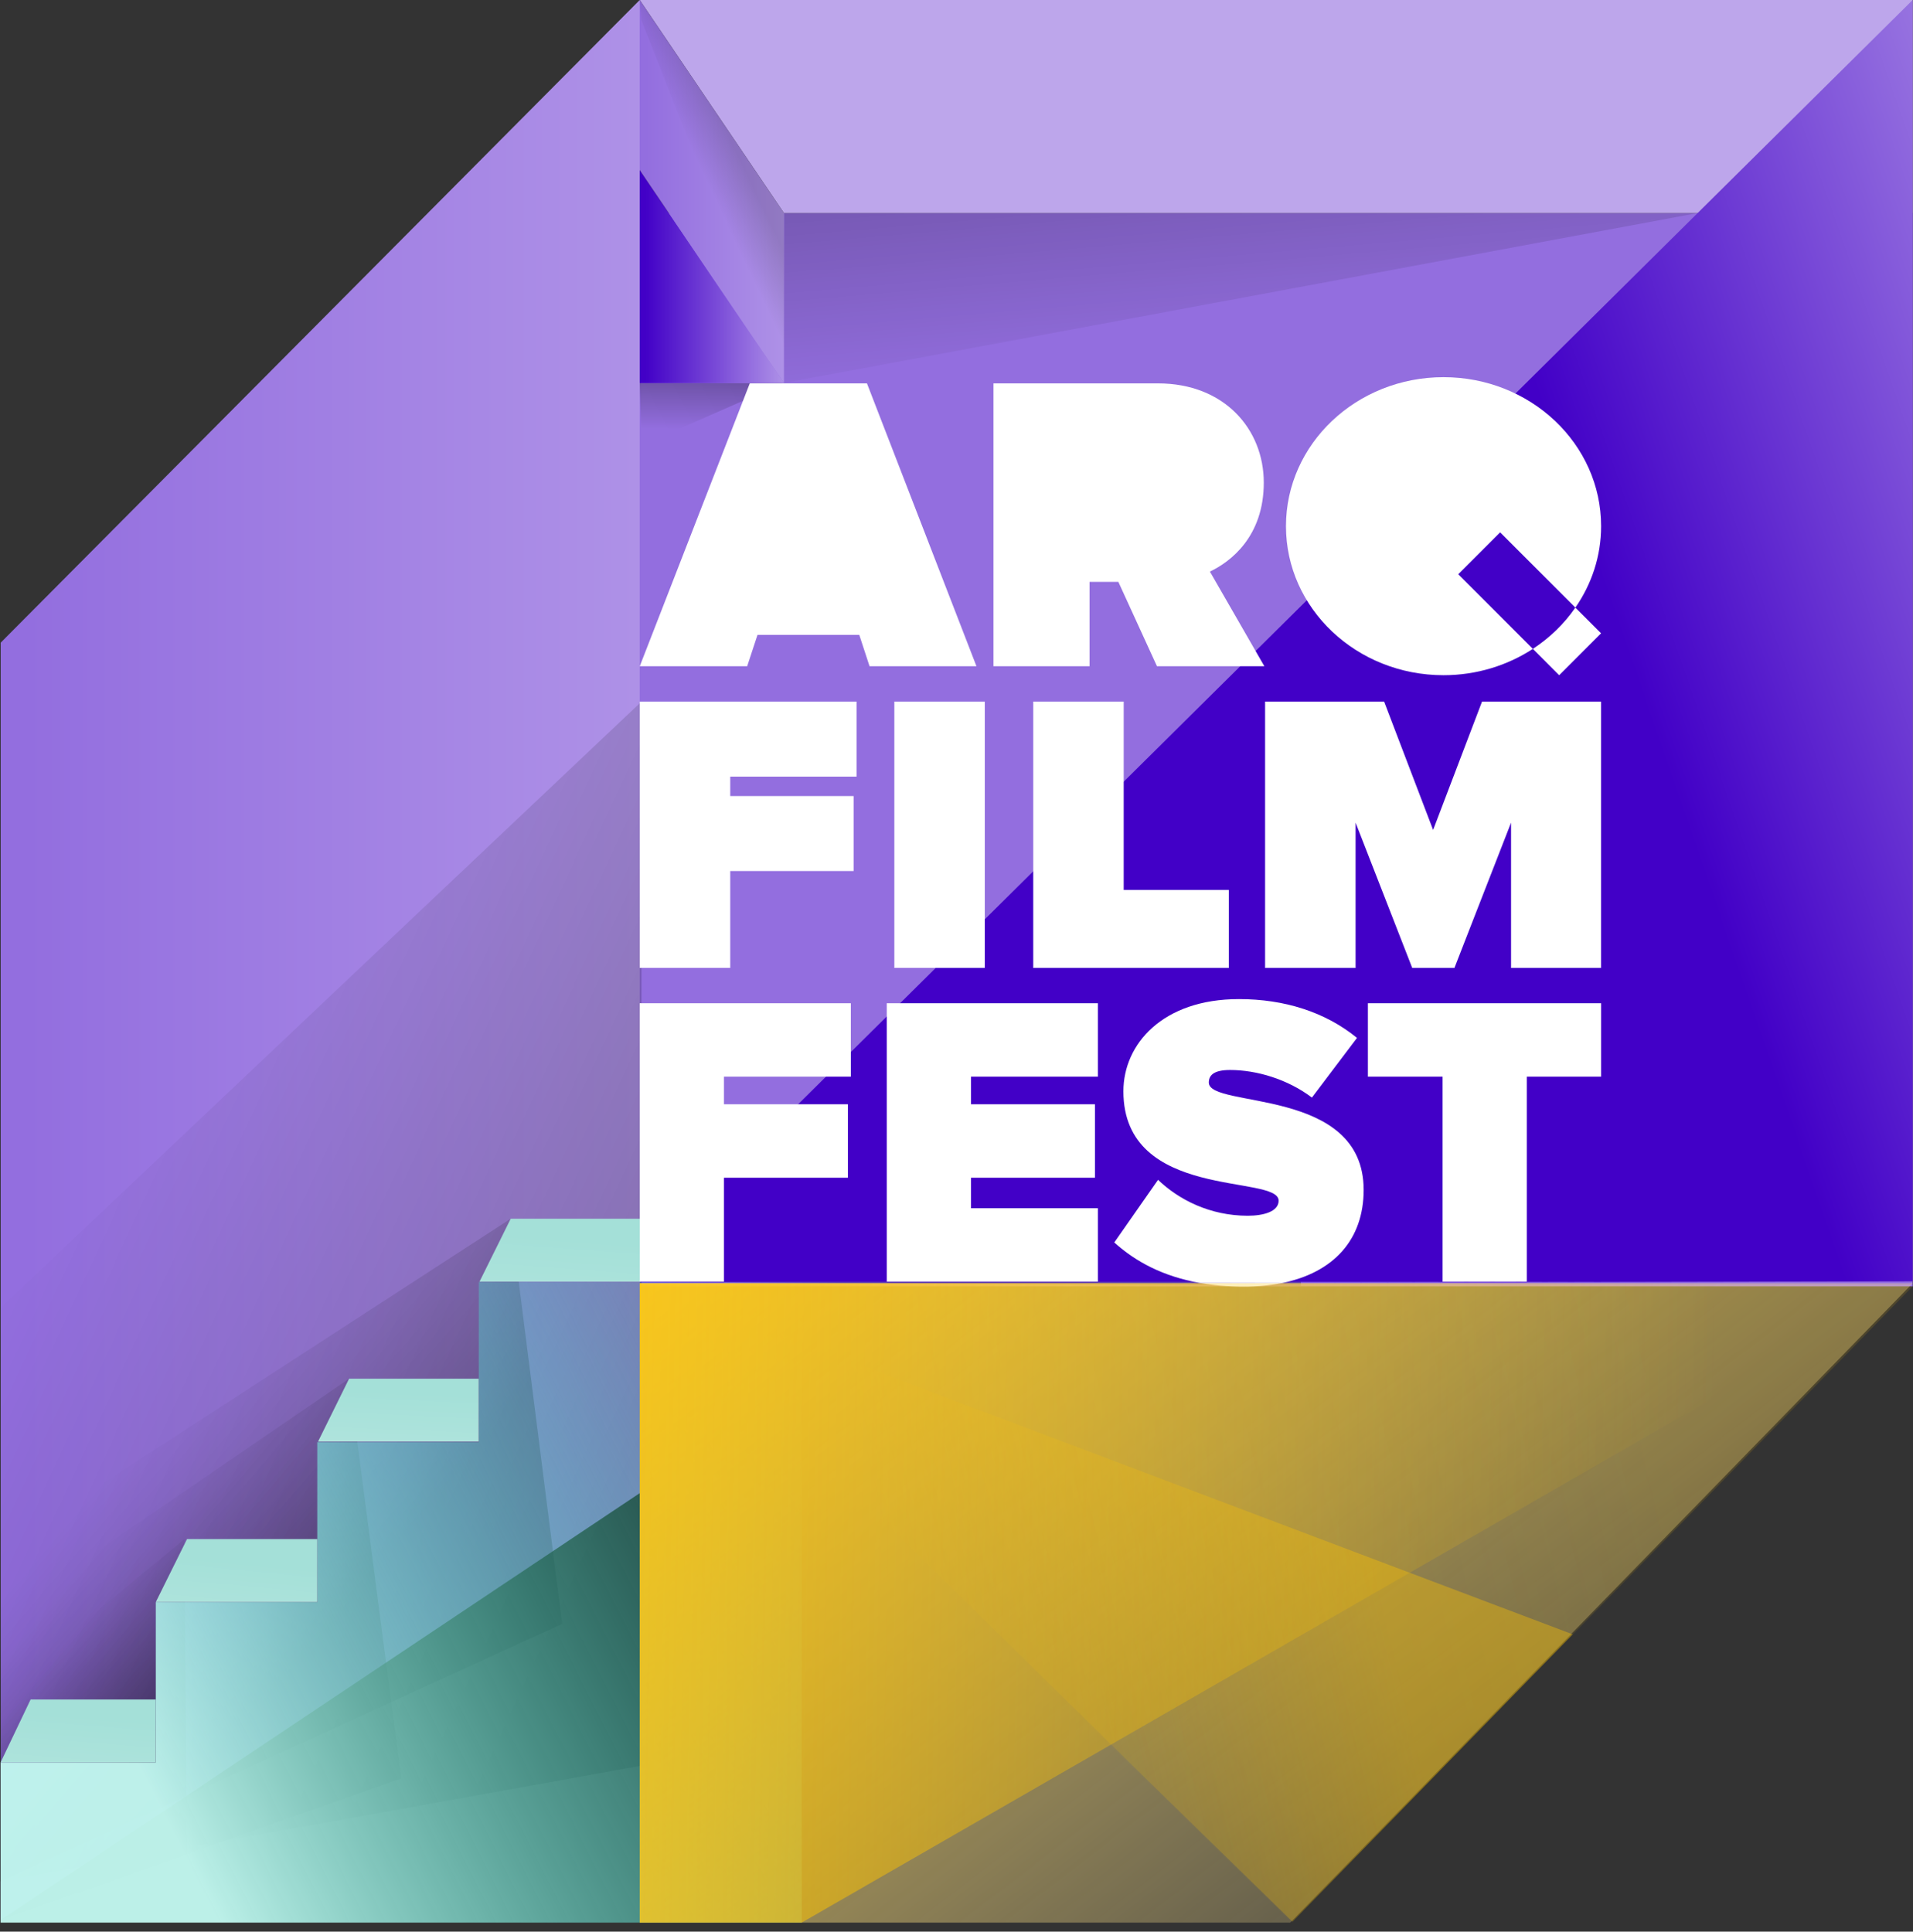 <svg xmlns="http://www.w3.org/2000/svg" width="102" height="103" viewBox="0 0 102 103" fill="none"><rect x="0" y="0" width="102" height="103" fill="#333333" stroke="none"/><path d="M101.984 11.362H33.26V68.595H101.984V11.362Z" fill="#936EDF"></path><path opacity="0.62" d="M34.109 20.428H41.769L34.208 23.75L34.109 20.428Z" fill="url(#paint0_linear_10_236)"></path><path d="M34.109 0V79.62L0.037 102.381V34.269L34.109 0Z" fill="url(#paint1_linear_10_236)"></path><path opacity="0.62" d="M34.208 94.15L0.002 100.32L0.037 69.729L34.203 37.411L34.208 94.15Z" fill="url(#paint2_linear_10_236)"></path><path opacity="0.62" d="M41.8 11.362H90.515L41.769 20.428L41.8 11.362Z" fill="url(#paint3_linear_10_236)"></path><path opacity="0.62" d="M68.358 53.275L34.137 68.358L69.374 68.573L68.358 53.275Z" fill="url(#paint4_linear_10_236)"></path><path opacity="0.62" d="M29.973 86.589L0.002 100.32V82.653L27.231 64.985L29.973 86.589Z" fill="url(#paint5_linear_10_236)"></path><path opacity="0.62" d="M21.389 94.83L0.037 102.381L7.62939e-05 86.26L18.613 73.516L21.389 94.83Z" fill="url(#paint6_linear_10_236)"></path><path opacity="0.69" d="M9.952 98.984L0.037 102.381L7.62939e-05 90.172L9.836 82.069L9.952 98.984Z" fill="url(#paint7_linear_10_236)"></path><path d="M34.137 68.358H25.527V76.897H16.917V85.437H8.307V93.979H0.031V102.519H34.137H42.747V93.979V68.43L34.137 68.358Z" fill="url(#paint8_linear_10_236)"></path><path d="M34.109 0L41.8 11.361H101.982V0H34.109Z" fill="#BDA6EB"></path><path d="M34.109 9.066V20.428H41.8L34.109 9.066Z" fill="url(#paint9_linear_10_236)"></path><path d="M101.982 68.43H34.113V102.519H68.794L101.982 68.43Z" fill="url(#paint10_linear_10_236)"></path><path opacity="0.62" d="M33.26 68.43L60.875 94.692L68.882 102.506L101.982 68.594L33.26 68.43Z" fill="url(#paint11_linear_10_236)"></path><path opacity="0.62" d="M34.137 68.358L60.91 94.657L68.917 102.471L83.854 87.147L34.137 68.358Z" fill="url(#paint12_linear_10_236)"></path><path d="M41.8 20.428L34.109 9.066V0L41.8 11.361V20.428Z" fill="url(#paint13_linear_10_236)"></path><path opacity="0.4" d="M41.8 11.361L34.109 0L34.203 1.088L41.8 20.428V11.361Z" fill="url(#paint14_linear_10_236)"></path><path d="M101.982 0L38.602 62.8L34.137 68.358H86.613L69.428 68.391L101.982 68.327V0Z" fill="url(#paint15_linear_10_236)"></path><path d="M38.602 68.342V62.8H45.21V58.883H38.602V57.411H45.366V53.496H34.109V68.342H38.602Z" fill="white"></path><path d="M58.538 68.342V64.426H51.772V62.8H58.382V58.883H51.772V57.411H58.538V53.496H47.281V68.342H58.538Z" fill="white"></path><path d="M72.709 63.447C72.709 57.924 64.454 59.127 64.454 57.725C64.454 57.347 64.702 57.055 65.59 57.055C66.992 57.055 68.663 57.547 69.95 58.526L72.354 55.344C70.665 53.964 68.483 53.275 66.06 53.275C61.989 53.275 59.899 55.677 59.899 58.192C59.899 64.048 68.176 62.6 68.176 64.024C68.176 64.603 67.376 64.827 66.529 64.827C64.527 64.827 62.86 63.98 61.746 62.912L59.413 66.251C60.562 67.289 62.025 68.061 63.954 68.406L68.362 68.415C71.102 67.857 72.709 66.109 72.709 63.447Z" fill="white"></path><path d="M68.358 68.415L63.95 68.406C64.669 68.535 65.446 68.608 66.303 68.608C67.044 68.61 67.731 68.542 68.358 68.415Z" fill="white"></path><path d="M81.409 68.342V57.411H85.37V53.496H72.935V57.411H76.918V68.342H81.409Z" fill="white"></path><path d="M38.936 51.612V46.447H45.515V42.447H38.936V41.411H45.671V37.411H34.111V51.612H38.936ZM52.509 51.612V37.411H47.686V51.612H52.509ZM65.52 51.612V47.456H59.915V37.411H55.092V51.612H65.52ZM85.368 37.411H79.021L76.413 44.255L73.801 37.411H67.454V51.612H72.279V43.866L75.299 51.612H77.549L80.569 43.866V51.612H85.368V37.411Z" fill="white"></path><path d="M39.978 20.443L34.111 35.526H39.839L40.39 33.852H45.816L46.364 35.526H52.064L46.226 20.443H39.978Z" fill="white"></path><path d="M67.415 35.526L64.511 30.479C65.608 29.959 67.384 28.617 67.384 25.736C67.384 22.881 65.277 20.443 61.744 20.443H52.971V35.526H58.094V31.028H59.63L61.689 35.526H67.415Z" fill="white"></path><path d="M79.986 28.386L83.999 32.399C84.863 31.151 85.37 29.661 85.37 28.057C85.37 23.671 81.606 20.112 76.968 20.112C72.33 20.112 68.567 23.671 68.567 28.057C68.567 32.445 72.33 36.004 76.968 36.004C78.736 36.004 80.378 35.482 81.731 34.6L77.751 30.62L79.986 28.386Z" fill="white"></path><path d="M81.731 34.6L83.133 36.005L85.368 33.769L83.997 32.399C83.4 33.266 82.628 34.012 81.731 34.6Z" fill="white"></path><path d="M0.031 93.979L1.632 90.622H8.307V93.979H0.031Z" fill="url(#paint16_linear_10_236)"></path><path d="M8.307 85.426L9.972 82.069H16.917V85.426H8.307Z" fill="url(#paint17_linear_10_236)"></path><path d="M16.957 76.871L18.613 73.516H25.521V76.871H16.957Z" fill="url(#paint18_linear_10_236)"></path><path d="M25.567 68.342L27.231 64.985H34.113V68.342H25.567Z" fill="url(#paint19_linear_10_236)"></path><path d="M42.747 102.519H34.109V68.43H101.982L42.747 102.519Z" fill="url(#paint20_linear_10_236)"></path><defs><linearGradient id="paint0_linear_10_236" x1="37.94" y1="20.407" x2="37.871" y2="22.959" gradientUnits="userSpaceOnUse"><stop stop-opacity="0.4"></stop><stop offset="0.996" stop-opacity="0"></stop></linearGradient><linearGradient id="paint1_linear_10_236" x1="0.037" y1="51.191" x2="34.11" y2="51.191" gradientUnits="userSpaceOnUse"><stop offset="0.039" stop-color="#936EDF"></stop><stop offset="0.997" stop-color="#AE91E7"></stop></linearGradient><linearGradient id="paint2_linear_10_236" x1="34.569" y1="76.953" x2="2.713" y2="62.217" gradientUnits="userSpaceOnUse"><stop offset="0.006" stop-opacity="0.4"></stop><stop offset="1" stop-opacity="0"></stop></linearGradient><linearGradient id="paint3_linear_10_236" x1="65.303" y1="5.999" x2="66.473" y2="19.78" gradientUnits="userSpaceOnUse"><stop offset="0.006" stop-opacity="0.4"></stop><stop offset="1" stop-opacity="0"></stop></linearGradient><linearGradient id="paint4_linear_10_236" x1="52.395" y1="67.128" x2="50.698" y2="57.798" gradientUnits="userSpaceOnUse"><stop offset="0.006" stop-opacity="0.4"></stop><stop offset="1" stop-opacity="0"></stop></linearGradient><linearGradient id="paint5_linear_10_236" x1="17.863" y1="86.302" x2="7.117" y2="77.075" gradientUnits="userSpaceOnUse"><stop offset="0.006" stop-opacity="0.4"></stop><stop offset="1" stop-opacity="0"></stop></linearGradient><linearGradient id="paint6_linear_10_236" x1="13.538" y1="91.57" x2="4.275" y2="83.616" gradientUnits="userSpaceOnUse"><stop offset="0.006" stop-opacity="0.4"></stop><stop offset="1" stop-opacity="0"></stop></linearGradient><linearGradient id="paint7_linear_10_236" x1="7.427" y1="94.366" x2="1.782" y2="89.519" gradientUnits="userSpaceOnUse"><stop offset="0.006" stop-opacity="0.4"></stop><stop offset="1" stop-opacity="0"></stop></linearGradient><linearGradient id="paint8_linear_10_236" x1="9.361" y1="98.003" x2="47.069" y2="78.9" gradientUnits="userSpaceOnUse"><stop stop-color="#C3F9F1" stop-opacity="0.955"></stop><stop offset="1" stop-color="#00E4C5" stop-opacity="0"></stop></linearGradient><linearGradient id="paint9_linear_10_236" x1="34.11" y1="14.747" x2="41.801" y2="14.747" gradientUnits="userSpaceOnUse"><stop offset="0.039" stop-color="#4200C7"></stop><stop offset="0.997" stop-color="#AE91E7"></stop></linearGradient><linearGradient id="paint10_linear_10_236" x1="43.057" y1="53.007" x2="88.131" y2="111.506" gradientUnits="userSpaceOnUse"><stop stop-color="#FFD342"></stop><stop offset="1" stop-color="#FFEDB0" stop-opacity="0"></stop></linearGradient><linearGradient id="paint11_linear_10_236" x1="88.992" y1="77.001" x2="52.319" y2="85.912" gradientUnits="userSpaceOnUse"><stop offset="0.006" stop-color="#FFC400" stop-opacity="0.2"></stop><stop offset="1" stop-color="#FFC400" stop-opacity="0"></stop></linearGradient><linearGradient id="paint12_linear_10_236" x1="72.419" y1="80.749" x2="48.312" y2="86.607" gradientUnits="userSpaceOnUse"><stop offset="0.006" stop-color="#FFC400" stop-opacity="0.6"></stop><stop offset="1" stop-color="#FFC400" stop-opacity="0"></stop></linearGradient><linearGradient id="paint13_linear_10_236" x1="34.11" y1="10.214" x2="41.801" y2="10.214" gradientUnits="userSpaceOnUse"><stop offset="0.039" stop-color="#936EDF"></stop><stop offset="0.997" stop-color="#AE91E7"></stop></linearGradient><linearGradient id="paint14_linear_10_236" x1="39.855" y1="9.314" x2="37.94" y2="10.221" gradientUnits="userSpaceOnUse"><stop offset="0.006" stop-opacity="0.4"></stop><stop offset="1" stop-opacity="0"></stop></linearGradient><linearGradient id="paint15_linear_10_236" x1="87.089" y1="39.311" x2="112.616" y2="30.497" gradientUnits="userSpaceOnUse"><stop offset="0.043" stop-color="#4200C7"></stop><stop offset="0.997" stop-color="#9773E0"></stop></linearGradient><linearGradient id="paint16_linear_10_236" x1="4.073" y1="95.19" x2="4.365" y2="91.512" gradientUnits="userSpaceOnUse"><stop stop-color="#B0E4DD"></stop><stop offset="1" stop-color="#A4E0D8"></stop></linearGradient><linearGradient id="paint17_linear_10_236" x1="12.497" y1="86.626" x2="12.818" y2="83.299" gradientUnits="userSpaceOnUse"><stop stop-color="#B0E4DD"></stop><stop offset="1" stop-color="#A4E0D8"></stop></linearGradient><linearGradient id="paint18_linear_10_236" x1="21.212" y1="77.432" x2="21.367" y2="74.239" gradientUnits="userSpaceOnUse"><stop stop-color="#B0E4DD"></stop><stop offset="1" stop-color="#A4E0D8"></stop></linearGradient><linearGradient id="paint19_linear_10_236" x1="29.699" y1="70.237" x2="30.01" y2="66.035" gradientUnits="userSpaceOnUse"><stop stop-color="#B0E4DD"></stop><stop offset="1" stop-color="#A4E0D8"></stop></linearGradient><linearGradient id="paint20_linear_10_236" x1="-1.633" y1="84.331" x2="91.298" y2="85.854" gradientUnits="userSpaceOnUse"><stop offset="0.007" stop-color="#FFC400"></stop><stop offset="1" stop-color="#FFC400" stop-opacity="0"></stop></linearGradient></defs></svg>
